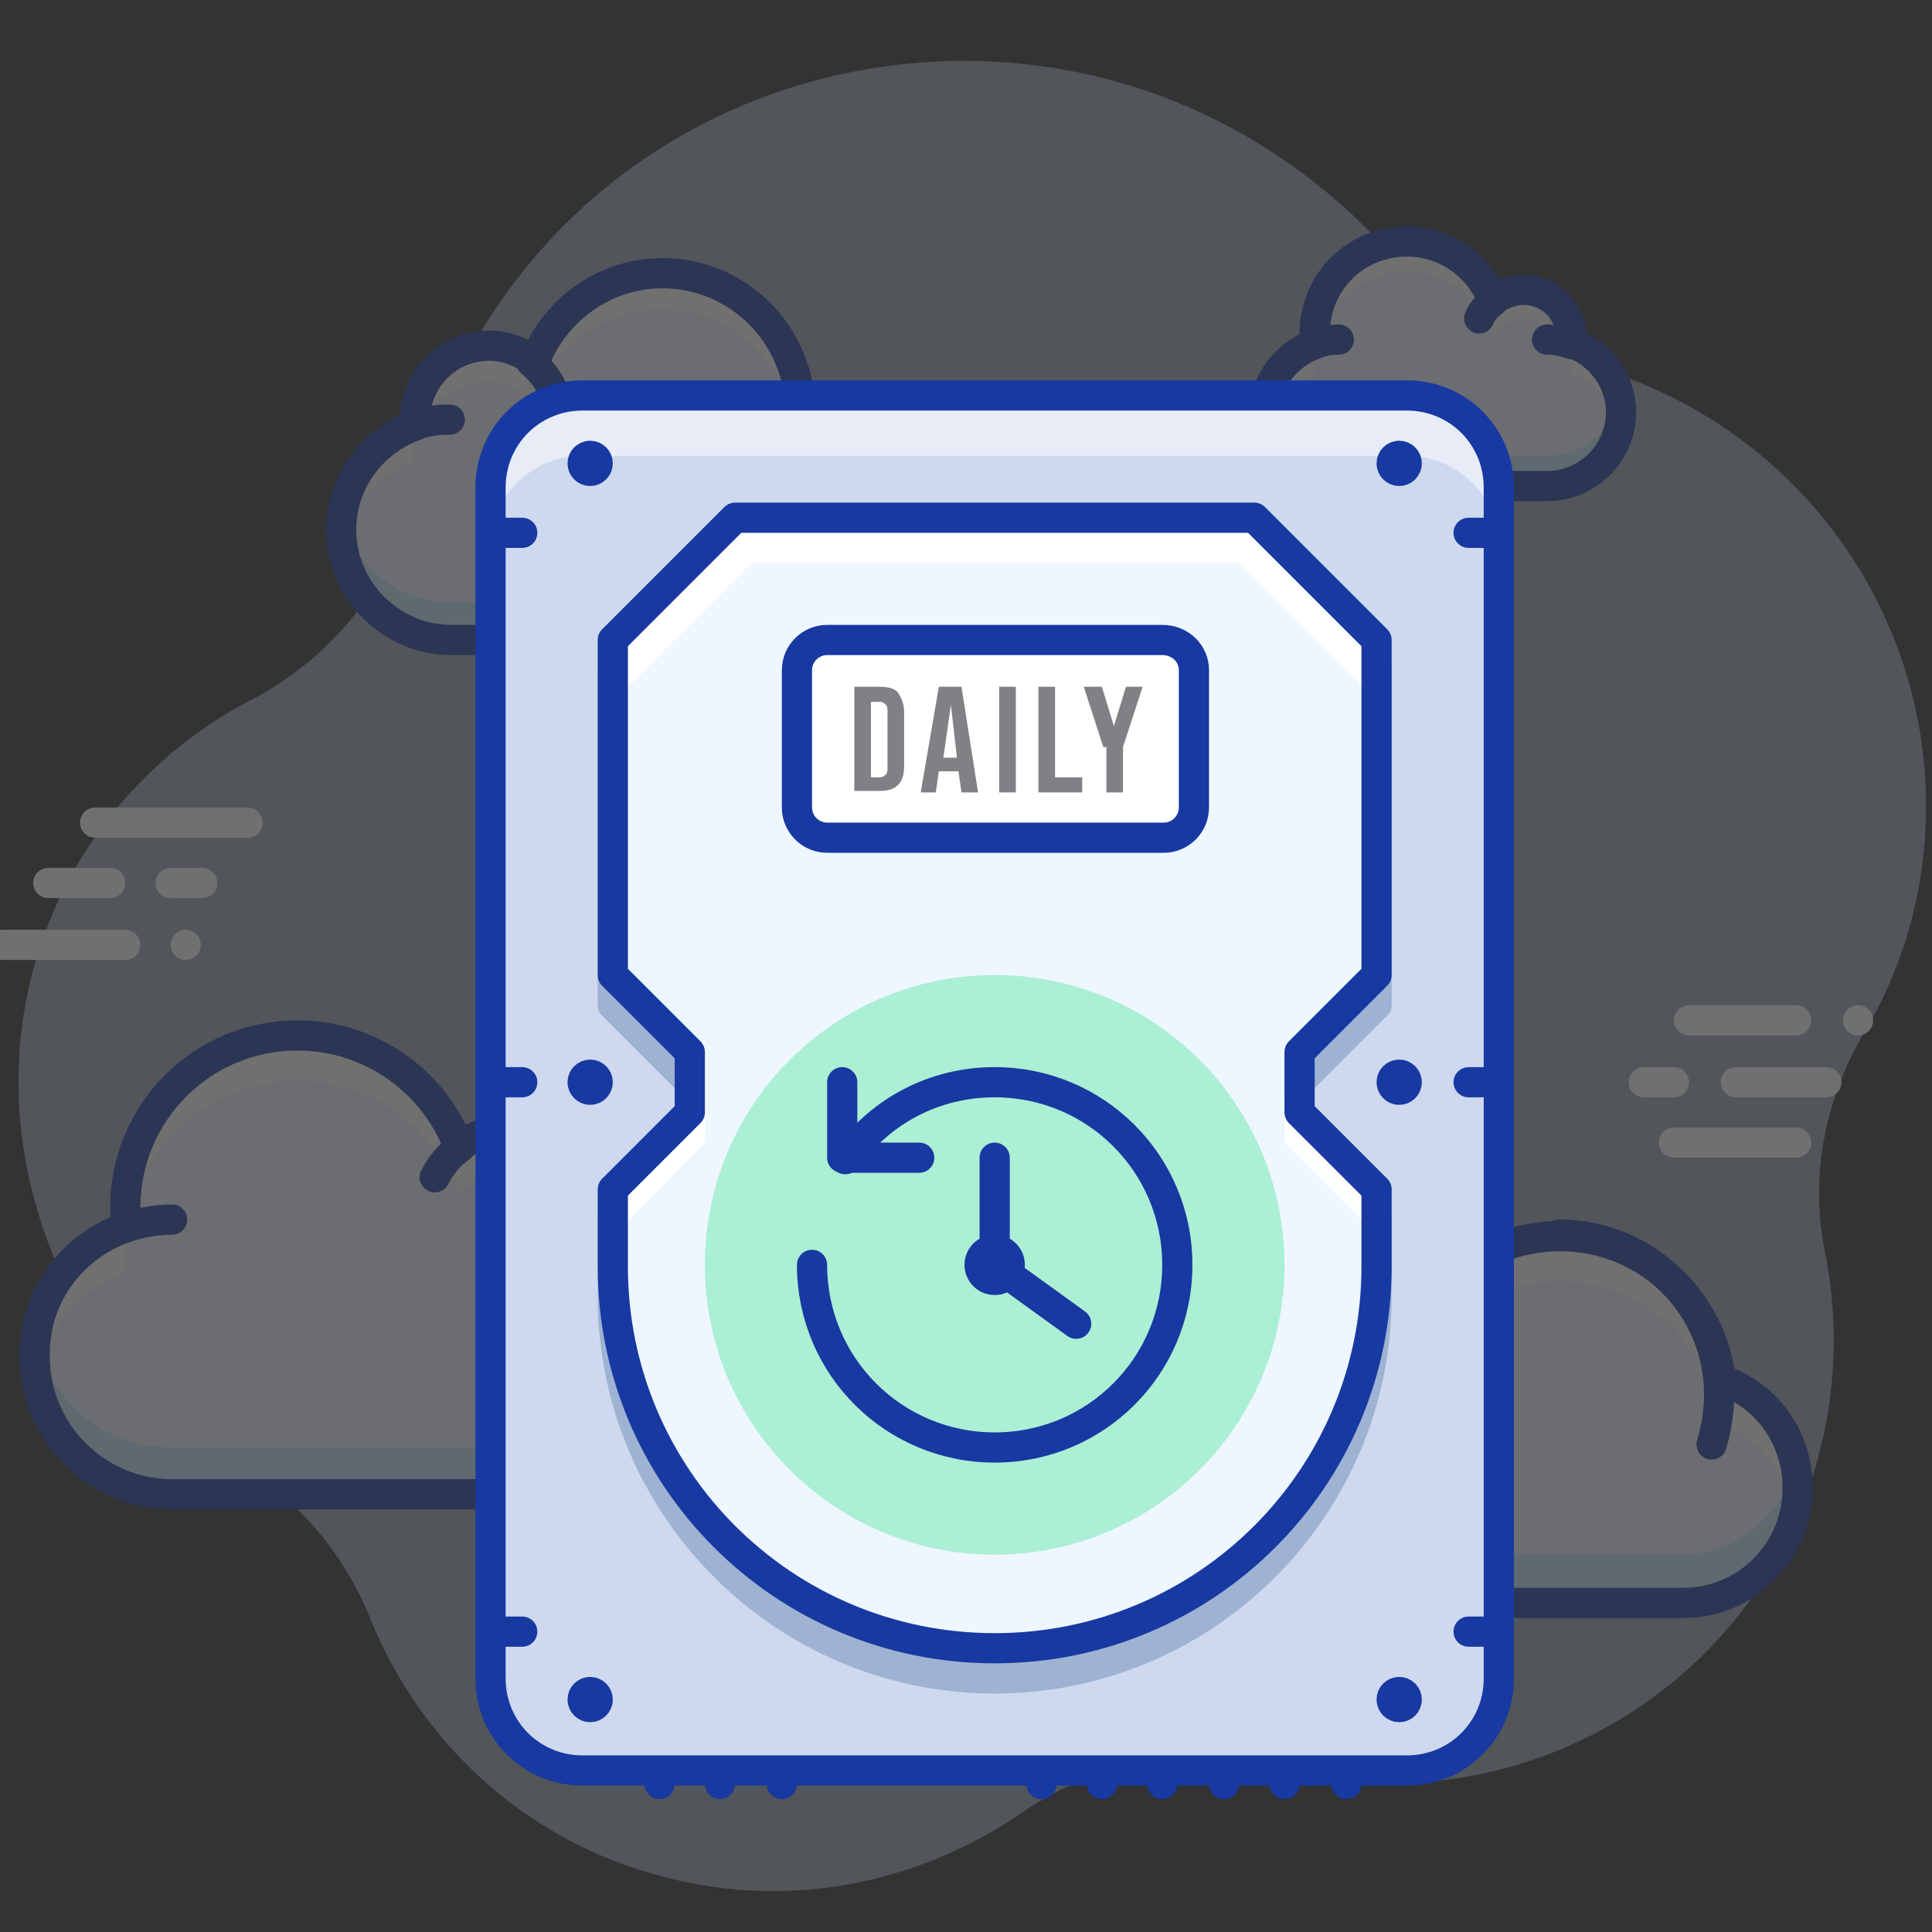 <svg xmlns="http://www.w3.org/2000/svg" width="128" height="128" viewBox="0 0 128 128" fill="none"><rect x="0" y="0" width="128" height="128" fill="#333333" stroke="none"/><g clip-path="url(#clip0_2003_2)"><g opacity="0.3"><path d="M127.3 49.1C125.4 36.2 115.6 26.3 103.5 23.8C99.2 22.9 95.3 20.5 92.4 17.2C89.9 14.2 86.8 11.6 83.2 9.4C67.5 -0.1 46.9 3.3 35.2 17.3C31.3 22 28.7 27.3 27.4 32.7C26 38.7 21.9 43.7 16.4 46.5C2.2 54 -5 73.3 8.1 91.4C9.6 93.5 12 95.1 14.5 96.4C19.2 98.6 22.7 102.6 24.6 107.4C27.8 115.2 34.4 121.6 43.1 124.1C51.8 126.7 60.7 124.9 67.7 120.1C72.6 116.7 78.8 115.6 84.5 117.1C92.9 119.4 102.1 117.9 109.6 112.4C119.1 105.4 123.1 93.8 120.9 82.9C119.9 78 120.9 72.9 123.4 68.6C126.8 63 128.3 56.2 127.3 49.1Z" fill="#99A3B6"></path><path d="M52.9 28.2C52.9 27.9 53 27.5 53 27.2C53 22.2 48.9 18.1 43.9 18.1C40 18.1 36.7 20.6 35.4 24C34.6 23.3 33.5 22.9 32.4 22.9C29.7 22.9 27.5 25.1 27.5 27.8C27.5 27.9 27.5 28.1 27.5 28.2C24.7 29.2 22.6 31.9 22.6 35.1C22.6 39.1 25.9 42.4 29.9 42.4H50.6C54.6 42.4 57.9 39.1 57.9 35.1C57.8 31.9 55.8 29.2 52.9 28.2Z" fill="#EEF6FF"></path><path opacity="0.3" d="M50.5 39.9H29.8C26.2 39.9 23.2 37.3 22.6 33.8C22.5 34.2 22.5 34.6 22.5 35C22.5 39 25.8 42.3 29.8 42.3H50.5C54.5 42.3 57.8 39 57.8 35C57.8 34.6 57.8 34.2 57.7 33.8C57.2 37.3 54.2 39.9 50.5 39.9Z" fill="#5CBEFF"></path><path d="M27.4 30.6C27.4 30.5 27.4 30.3 27.4 30.2C27.4 27.5 29.6 25.3 32.3 25.3C33.4 25.3 34.5 25.7 35.3 26.4C36.6 23 39.9 20.5 43.8 20.5C48.8 20.5 52.9 24.6 52.9 29.6C52.9 29.9 52.9 30.3 52.8 30.6C55.3 31.5 57.2 33.6 57.6 36.2C57.7 35.8 57.7 35.4 57.7 35C57.7 31.8 55.6 29.1 52.8 28.1C52.8 27.8 52.9 27.4 52.9 27.1C52.9 22.1 48.8 18 43.8 18C39.9 18 36.6 20.5 35.3 23.9C34.5 23.2 33.4 22.8 32.3 22.8C29.6 22.8 27.4 25 27.4 27.7C27.4 27.8 27.4 28 27.4 28.1C24.6 29.1 22.5 31.8 22.5 35C22.5 35.4 22.5 35.8 22.6 36.2C23.1 33.7 24.9 31.5 27.4 30.6Z" fill="white"></path><path d="M52.9 28.2C52.9 27.9 53 27.5 53 27.2C53 22.2 48.9 18.1 43.9 18.1C40 18.1 36.7 20.6 35.4 24C34.6 23.3 33.5 22.9 32.4 22.9C29.7 22.9 27.5 25.1 27.5 27.8C27.5 27.9 27.5 28.1 27.5 28.2C24.7 29.2 22.6 31.9 22.6 35.1C22.6 39.1 25.9 42.4 29.9 42.4H50.6C54.6 42.4 57.9 39.1 57.9 35.1C57.8 31.9 55.8 29.2 52.9 28.2Z" stroke="#1739A1" stroke-width="2" stroke-miterlimit="10" stroke-linecap="round" stroke-linejoin="round"></path><path d="M50.5 27.8C51.3 27.8 52.1 27.9 52.9 28.2Z" fill="#EEF6FF"></path><path d="M50.5 27.8C51.3 27.8 52.1 27.9 52.9 28.2" stroke="#1739A1" stroke-width="2" stroke-miterlimit="10" stroke-linecap="round" stroke-linejoin="round"></path><path d="M27.4 28.2C28.2 27.9 29 27.8 29.8 27.8Z" fill="#EEF6FF"></path><path d="M27.4 28.2C28.2 27.9 29 27.8 29.8 27.8" stroke="#1739A1" stroke-width="2" stroke-miterlimit="10" stroke-linecap="round" stroke-linejoin="round"></path><path d="M35.2 24C35.7 24.4 36.2 25 36.5 25.6Z" fill="#EEF6FF"></path><path d="M35.2 24C35.7 24.4 36.2 25 36.5 25.6" stroke="#1739A1" stroke-width="2" stroke-miterlimit="10" stroke-linecap="round" stroke-linejoin="round"></path><path d="M8.4 81.3C8.4 80.9 8.3 80.5 8.3 80C8.3 73.7 13.4 68.6 19.7 68.6C24.6 68.6 28.8 71.7 30.4 76C31.4 75.2 32.8 74.7 34.2 74.7C37.6 74.7 40.3 77.4 40.3 80.8C40.3 81 40.3 81.1 40.3 81.3C43.9 82.5 46.4 85.9 46.4 89.9C46.4 94.9 42.3 99 37.3 99H11.4C6.4 99 2.3 94.9 2.3 89.9C2.2 85.9 4.8 82.5 8.4 81.3Z" fill="#EEF6FF"></path><path opacity="0.3" d="M11.4 95.9H37.3C41.8 95.9 45.6 92.6 46.3 88.3C46.4 88.8 46.4 89.3 46.4 89.8C46.4 94.8 42.3 98.9 37.3 98.9H11.4C6.4 98.9 2.3 94.8 2.3 89.8C2.3 89.3 2.3 88.8 2.4 88.3C3.1 92.7 6.8 95.9 11.4 95.9Z" fill="#5CBEFF"></path><path d="M40.3 84.3C40.3 84.1 40.3 84 40.3 83.8C40.3 80.5 37.6 77.7 34.2 77.7C32.8 77.7 31.5 78.2 30.4 79C28.8 74.7 24.6 71.6 19.7 71.6C13.4 71.6 8.3 76.7 8.3 83C8.3 83.4 8.3 83.8 8.4 84.3C5.3 85.4 2.9 88.1 2.4 91.4C2.3 90.9 2.3 90.4 2.3 89.9C2.3 85.9 4.9 82.5 8.5 81.3C8.5 80.9 8.4 80.5 8.4 80C8.4 73.7 13.5 68.6 19.8 68.6C24.7 68.6 28.9 71.7 30.5 76C31.5 75.2 32.9 74.7 34.3 74.7C37.7 74.7 40.4 77.4 40.4 80.8C40.4 81 40.4 81.1 40.4 81.3C44 82.5 46.5 85.9 46.5 89.9C46.5 90.4 46.4 90.9 46.4 91.4C45.7 88.1 43.4 85.4 40.3 84.3Z" fill="white"></path><path d="M8.4 81.3C8.4 80.9 8.3 80.5 8.3 80C8.3 73.7 13.4 68.6 19.7 68.6C24.6 68.6 28.8 71.7 30.4 76C31.4 75.2 32.8 74.7 34.2 74.7C37.6 74.7 40.3 77.4 40.3 80.8C40.3 81 40.3 81.1 40.3 81.3C43.9 82.5 46.4 85.9 46.4 89.9C46.4 94.9 42.3 99 37.3 99H11.4C6.4 99 2.3 94.9 2.3 89.9C2.2 85.9 4.8 82.5 8.4 81.3Z" stroke="#1739A1" stroke-width="2" stroke-miterlimit="10" stroke-linecap="round" stroke-linejoin="round"></path><path d="M11.4 80.8C10.4 80.8 9.3 81 8.4 81.3Z" fill="#EEF6FF"></path><path d="M11.4 80.8C10.4 80.8 9.3 81 8.4 81.3" stroke="#1739A1" stroke-width="2" stroke-miterlimit="10" stroke-linecap="round" stroke-linejoin="round"></path><path d="M40.3 81.3C39.4 81 38.3 80.8 37.3 80.8Z" fill="#EEF6FF"></path><path d="M40.3 81.3C39.4 81 38.3 80.8 37.3 80.8" stroke="#1739A1" stroke-width="2" stroke-miterlimit="10" stroke-linecap="round" stroke-linejoin="round"></path><path d="M30.5 76C29.8 76.5 29.2 77.2 28.8 78Z" fill="#EEF6FF"></path><path d="M30.5 76C29.8 76.5 29.2 77.2 28.8 78" stroke="#1739A1" stroke-width="2" stroke-miterlimit="10" stroke-linecap="round" stroke-linejoin="round"></path><path d="M87.1 22.8C87.1 22.6 87.1 22.4 87.1 22.1C87.1 18.7 89.8 16 93.2 16C95.8 16 98 17.6 98.9 19.9C99.5 19.5 100.2 19.2 100.9 19.2C102.7 19.2 104.1 20.6 104.1 22.4C104.1 22.5 104.1 22.6 104.1 22.7C106 23.4 107.4 25.2 107.4 27.3C107.4 30 105.2 32.2 102.5 32.2H88.7C86 32.2 83.8 30 83.8 27.3C83.8 25.3 85.2 23.5 87.1 22.8Z" fill="#EEF6FF"></path><path d="M87.1 24.8C87.1 24.6 87.1 24.4 87.1 24.1C87.1 20.7 89.8 18 93.2 18C95.8 18 98 19.6 98.9 21.9C99.5 21.5 100.2 21.2 100.9 21.2C102.7 21.2 104.1 22.6 104.1 24.4C104.1 24.5 104.1 24.6 104.1 24.7C105.7 25.3 106.9 26.6 107.2 28.3C107.3 28 107.3 27.6 107.3 27.3C107.3 25.2 105.9 23.4 104 22.7C104 22.6 104 22.5 104 22.4C104 20.6 102.5 19.2 100.8 19.2C100 19.2 99.3 19.5 98.8 19.9C97.9 17.6 95.7 16 93.1 16C89.7 16 87 18.7 87 22.1C87 22.3 87 22.6 87 22.8C85.1 23.5 83.7 25.3 83.7 27.4C83.7 27.8 83.7 28.1 83.8 28.4C84.3 26.8 85.5 25.4 87.1 24.8Z" fill="white"></path><path opacity="0.3" d="M102.5 30.2H88.7C86.4 30.2 84.4 28.6 83.9 26.4C83.8 26.7 83.8 27.1 83.8 27.4C83.8 30.1 86 32.3 88.7 32.3H102.5C105.2 32.3 107.4 30.1 107.4 27.4C107.4 27.1 107.4 26.7 107.3 26.4C106.8 28.6 104.8 30.2 102.5 30.2Z" fill="#5CBEFF"></path><path d="M87.1 22.8C87.1 22.6 87.1 22.4 87.1 22.1C87.1 18.7 89.8 16 93.2 16C95.8 16 98 17.6 98.9 19.9C99.5 19.5 100.2 19.2 100.9 19.2C102.7 19.2 104.1 20.6 104.1 22.4C104.1 22.5 104.1 22.6 104.1 22.7C106 23.4 107.4 25.2 107.4 27.3C107.4 30 105.2 32.2 102.5 32.2H88.7C86 32.2 83.8 30 83.8 27.3C83.8 25.3 85.2 23.5 87.1 22.8Z" stroke="#1739A1" stroke-width="2" stroke-miterlimit="10" stroke-linecap="round" stroke-linejoin="round"></path><path d="M88.7 22.5C88.1 22.5 87.6 22.6 87.1 22.8Z" fill="#EEF6FF"></path><path d="M88.7 22.5C88.1 22.5 87.6 22.6 87.1 22.8" stroke="#1739A1" stroke-width="2" stroke-miterlimit="10" stroke-linecap="round" stroke-linejoin="round"></path><path d="M104.1 22.8C103.6 22.6 103.1 22.5 102.5 22.5Z" fill="#EEF6FF"></path><path d="M104.1 22.8C103.6 22.6 103.1 22.5 102.5 22.5" stroke="#1739A1" stroke-width="2" stroke-miterlimit="10" stroke-linecap="round" stroke-linejoin="round"></path><path d="M98.9 20C98.5 20.3 98.2 20.6 98 21.1Z" fill="#EEF6FF"></path><path d="M98.9 20C98.5 20.3 98.2 20.6 98 21.1" stroke="#1739A1" stroke-width="2" stroke-miterlimit="10" stroke-linecap="round" stroke-linejoin="round"></path><circle cx="123.1" cy="67.6" r="1" fill="white"></circle><path d="M115 71.7H121" stroke="white" stroke-width="2" stroke-miterlimit="10" stroke-linecap="round" stroke-linejoin="round"></path><path d="M111.9 67.6H119" stroke="white" stroke-width="2" stroke-miterlimit="10" stroke-linecap="round" stroke-linejoin="round"></path><path d="M108.9 71.7H110.9" stroke="white" stroke-width="2" stroke-miterlimit="10" stroke-linecap="round" stroke-linejoin="round"></path><path d="M110.9 75.7H119" stroke="white" stroke-width="2" stroke-miterlimit="10" stroke-linecap="round" stroke-linejoin="round"></path><circle cx="12.3" cy="62.6" r="1" fill="white"></circle><path d="M11.3 58.5H13.4" stroke="white" stroke-width="2" stroke-miterlimit="10" stroke-linecap="round" stroke-linejoin="round"></path><path d="M6.3 54.5H16.4" stroke="white" stroke-width="2" stroke-miterlimit="10" stroke-linecap="round" stroke-linejoin="round"></path><path d="M3.2 58.5H7.3" stroke="white" stroke-width="2" stroke-miterlimit="10" stroke-linecap="round" stroke-linejoin="round"></path><path d="M0.2 62.6H8.3" stroke="white" stroke-width="2" stroke-miterlimit="10" stroke-linecap="round" stroke-linejoin="round"></path><path d="M82.9 95C82.7 94.3 82.6 93.7 82.6 93C82.6 88.5 86.2 84.9 90.7 84.9C92.2 84.9 93.7 85.3 94.9 86.1C96.8 83.5 99.9 81.9 103.4 81.9C108.9 81.9 113.4 86.1 114 91.4C117 92.4 119.1 95.2 119.1 98.6C119.1 102.8 115.7 106.2 111.5 106.2H83.2C80.1 106.2 77.6 103.7 77.6 100.6C77.6 97.5 79.9 95.1 82.9 95Z" fill="#EEF6FF"></path><path d="M82.9 98C82.7 97.3 82.6 96.7 82.6 96C82.6 95.7 82.6 95.3 82.7 95C79.8 95.2 77.6 97.6 77.6 100.5C77.6 101 77.7 101.6 77.8 102.1C78.4 99.8 80.4 98.1 82.9 98Z" fill="white"></path><path d="M90.7 87.9C92.2 87.9 93.7 88.3 94.9 89.1C96.8 86.5 99.9 84.9 103.4 84.9C108.9 84.9 113.4 89.1 114 94.4C116.5 95.3 118.4 97.4 119 100.1C119.1 99.6 119.2 99.1 119.2 98.5C119.2 95.2 117.1 92.4 114.1 91.3C113.6 86 109 81.8 103.5 81.8C100 81.8 97 83.5 95 86C93.8 85.3 92.3 84.8 90.8 84.8C86.3 84.8 82.7 88.4 82.7 92.9C82.7 93.4 82.8 93.9 82.9 94.4C83.5 90.7 86.8 87.9 90.7 87.9Z" fill="white"></path><path d="M82.9 91.9C82.9 91.7 82.8 91.5 82.8 91.3C82.8 91.5 82.7 91.7 82.7 91.9C82.7 91.9 82.8 91.9 82.9 91.9Z" fill="#5CBEFF"></path><path opacity="0.3" d="M111.4 103H83.1C80.6 103 78.4 101.3 77.8 99C77.7 99.5 77.6 100 77.6 100.5C77.6 103.6 80.1 106.1 83.2 106.1H111.5C115.7 106.1 119.1 102.7 119.1 98.5C119.1 98 119 97.5 118.9 97C118.1 100.4 115.1 103 111.4 103Z" fill="#5CBEFF"></path><path d="M82.9 95C82.7 94.3 82.6 93.7 82.6 93C82.6 88.5 86.2 84.9 90.7 84.9C92.2 84.9 93.7 85.3 94.9 86.1C96.8 83.5 99.9 81.9 103.4 81.9C108.9 81.9 113.4 86.1 114 91.4C117 92.4 119.1 95.2 119.1 98.6C119.1 102.8 115.7 106.2 111.5 106.2H83.2C80.1 106.2 77.6 103.7 77.6 100.6C77.6 97.5 79.9 95.1 82.9 95Z" stroke="#1739A1" stroke-width="2" stroke-miterlimit="10" stroke-linecap="round" stroke-linejoin="round"></path><path d="M103.3 81.8C109.2 81.8 113.9 86.6 113.9 92.4C113.9 93.5 113.7 94.7 113.4 95.7" stroke="#1739A1" stroke-width="2" stroke-miterlimit="10" stroke-linecap="round" stroke-linejoin="round"></path><path d="M83.1 94.9C84.5 94.9 85.8 95.4 86.8 96.3" stroke="#1739A1" stroke-width="2" stroke-miterlimit="10" stroke-linecap="round" stroke-linejoin="round"></path><path d="M90.7 84.8C93.4 84.8 95.8 86.1 97.3 88.2" stroke="#1739A1" stroke-width="2" stroke-miterlimit="10" stroke-linecap="round" stroke-linejoin="round"></path></g><path d="M99.3 32.3V111.2C99.3 114.6 96.6 117.3 93.2 117.3H38.6C35.2 117.3 32.5 114.6 32.5 111.2V32.3C32.5 28.9 35.2 26.2 38.6 26.2H93.2C96.6 26.2 99.3 28.9 99.3 32.3Z" fill="#CED8EE"></path><path opacity="0.5" d="M93.2 26.2H38.6C35.2 26.2 32.5 28.9 32.5 32.3V36.3C32.5 32.9 35.2 30.2 38.6 30.2H93.2C96.6 30.2 99.3 32.9 99.3 36.3V32.3C99.3 28.9 96.6 26.2 93.2 26.2Z" fill="white"></path><path d="M99.3 32.3V111.2C99.3 114.6 96.6 117.3 93.2 117.3H38.6C35.2 117.3 32.5 114.6 32.5 111.2V32.3C32.5 28.9 35.2 26.2 38.6 26.2H93.2C96.6 26.2 99.3 28.9 99.3 32.3Z" stroke="#1739A1" stroke-width="2" stroke-miterlimit="10" stroke-linecap="round" stroke-linejoin="round"></path><path opacity="0.3" d="M91.9 67.3C92.1 67.1 92.2 66.9 92.2 66.6V44.4C92.2 44.1 92.1 43.9 91.9 43.7L83.8 35.6C83.6 35.4 83.4 35.3 83.1 35.3H48.7C48.4 35.3 48.2 35.4 48 35.6L39.9 43.7C39.7 43.9 39.6 44.1 39.6 44.4V66.6C39.6 66.9 39.7 67.1 39.9 67.3L44.7 72.1V75.3L39.9 80.1C39.7 80.3 39.6 80.5 39.6 80.8V85.9C39.6 100.4 51.4 112.2 65.9 112.2C80.4 112.2 92.2 100.4 92.2 85.9V80.8C92.2 80.5 92.1 80.3 91.9 80.1L87.1 75.3V72.1L91.9 67.3Z" fill="#2B5C8E"></path><path d="M86.1 73.7V69.7L91.2 64.6V42.4L83.1 34.3H48.7L40.6 42.4V64.6L45.7 69.7V73.7L40.6 78.8V83.9C40.6 97.9 51.9 109.2 65.9 109.2C79.9 109.2 91.2 97.9 91.2 83.9V78.8L86.1 73.7Z" fill="#EEF6FF"></path><path d="M85.1 75.7L91.2 81.8V78.8L85.1 72.7V75.7Z" fill="white"></path><path d="M46.7 72.7L40.7 78.8V81.8L46.7 75.7V72.7Z" fill="white"></path><path d="M83.1 34.3H48.7L40.7 42.4V46.4L49.8 37.3H82.1L91.2 46.4V42.4L83.1 34.3Z" fill="white"></path><path d="M86.1 73.7V69.7L91.2 64.6V42.4L83.1 34.3H48.7L40.6 42.4V64.6L45.7 69.7V73.7L40.6 78.8V83.9C40.6 97.9 51.9 109.2 65.9 109.2C79.9 109.2 91.2 97.9 91.2 83.9V78.8L86.1 73.7Z" stroke="#1739A1" stroke-width="2" stroke-miterlimit="10" stroke-linecap="round" stroke-linejoin="round"></path><path d="M92.7 31.2C92.976 31.2 93.2 30.976 93.2 30.7C93.2 30.424 92.976 30.2 92.7 30.2C92.424 30.2 92.2 30.424 92.2 30.7C92.2 30.976 92.424 31.2 92.7 31.2Z" stroke="#1739A1" stroke-width="2" stroke-miterlimit="10" stroke-linecap="round" stroke-linejoin="round"></path><path d="M92.7 31.7C93.252 31.7 93.7 31.252 93.7 30.7C93.7 30.148 93.252 29.7 92.7 29.7C92.148 29.7 91.7 30.148 91.7 30.7C91.7 31.252 92.148 31.7 92.7 31.7Z" fill="#1739A1"></path><path d="M39.1 31.7C39.652 31.7 40.1 31.252 40.1 30.7C40.1 30.148 39.652 29.7 39.1 29.7C38.548 29.7 38.1 30.148 38.1 30.7C38.1 31.252 38.548 31.7 39.1 31.7Z" fill="#1739A1"></path><path d="M92.7 113.6C93.252 113.6 93.7 113.152 93.7 112.6C93.7 112.048 93.252 111.6 92.7 111.6C92.148 111.6 91.7 112.048 91.7 112.6C91.7 113.152 92.148 113.6 92.7 113.6Z" fill="#1739A1"></path><path d="M39.1 113.6C39.652 113.6 40.1 113.152 40.1 112.6C40.1 112.048 39.652 111.6 39.1 111.6C38.548 111.6 38.1 112.048 38.1 112.6C38.1 113.152 38.548 113.6 39.1 113.6Z" fill="#1739A1"></path><path d="M92.7 72.7C93.252 72.7 93.7 72.252 93.7 71.7C93.7 71.148 93.252 70.7 92.7 70.7C92.148 70.7 91.7 71.148 91.7 71.7C91.7 72.252 92.148 72.7 92.7 72.7Z" fill="#1739A1"></path><path d="M39.1 72.7C39.652 72.7 40.1 72.252 40.1 71.7C40.1 71.148 39.652 70.7 39.1 70.7C38.548 70.7 38.1 71.148 38.1 71.7C38.1 72.252 38.548 72.7 39.1 72.7Z" fill="#1739A1"></path><path d="M39.1 31.2C39.376 31.2 39.6 30.976 39.6 30.7C39.6 30.424 39.376 30.2 39.1 30.2C38.824 30.2 38.6 30.424 38.6 30.7C38.6 30.976 38.824 31.2 39.1 31.2Z" stroke="#1739A1" stroke-width="2" stroke-miterlimit="10" stroke-linecap="round" stroke-linejoin="round"></path><path d="M92.7 113.1C92.976 113.1 93.2 112.876 93.2 112.6C93.2 112.324 92.976 112.1 92.7 112.1C92.424 112.1 92.2 112.324 92.2 112.6C92.2 112.876 92.424 113.1 92.7 113.1Z" stroke="#1739A1" stroke-width="2" stroke-miterlimit="10" stroke-linecap="round" stroke-linejoin="round"></path><path d="M39.1 113.1C39.376 113.1 39.6 112.876 39.6 112.6C39.6 112.324 39.376 112.1 39.1 112.1C38.824 112.1 38.6 112.324 38.6 112.6C38.6 112.876 38.824 113.1 39.1 113.1Z" stroke="#1739A1" stroke-width="2" stroke-miterlimit="10" stroke-linecap="round" stroke-linejoin="round"></path><path d="M92.7 72.2C92.976 72.2 93.2 71.976 93.2 71.7C93.2 71.424 92.976 71.2 92.7 71.2C92.424 71.2 92.2 71.424 92.2 71.7C92.2 71.976 92.424 72.2 92.7 72.2Z" stroke="#1739A1" stroke-width="2" stroke-miterlimit="10" stroke-linecap="round" stroke-linejoin="round"></path><path d="M39.1 72.2C39.376 72.2 39.6 71.976 39.6 71.7C39.6 71.424 39.376 71.2 39.1 71.2C38.824 71.2 38.6 71.424 38.6 71.7C38.6 71.976 38.824 72.2 39.1 72.2Z" stroke="#1739A1" stroke-width="2" stroke-miterlimit="10" stroke-linecap="round" stroke-linejoin="round"></path><path d="M32.6 35.3H34.6" stroke="#1739A1" stroke-width="2" stroke-miterlimit="10" stroke-linecap="round" stroke-linejoin="round"></path><path d="M32.6 71.7H34.6" stroke="#1739A1" stroke-width="2" stroke-miterlimit="10" stroke-linecap="round" stroke-linejoin="round"></path><path d="M32.6 108.1H34.6" stroke="#1739A1" stroke-width="2" stroke-miterlimit="10" stroke-linecap="round" stroke-linejoin="round"></path><path d="M97.3 35.3H99.3" stroke="#1739A1" stroke-width="2" stroke-miterlimit="10" stroke-linecap="round" stroke-linejoin="round"></path><path d="M97.3 71.7H99.3" stroke="#1739A1" stroke-width="2" stroke-miterlimit="10" stroke-linecap="round" stroke-linejoin="round"></path><path d="M97.3 108.1H99.3" stroke="#1739A1" stroke-width="2" stroke-miterlimit="10" stroke-linecap="round" stroke-linejoin="round"></path><path d="M69 117.4V118.2" stroke="#1739A1" stroke-width="2" stroke-miterlimit="10" stroke-linecap="round" stroke-linejoin="round"></path><path d="M73 117.4V118.2" stroke="#1739A1" stroke-width="2" stroke-miterlimit="10" stroke-linecap="round" stroke-linejoin="round"></path><path d="M77 117.4V118.2" stroke="#1739A1" stroke-width="2" stroke-miterlimit="10" stroke-linecap="round" stroke-linejoin="round"></path><path d="M43.7 117.4V118.2" stroke="#1739A1" stroke-width="2" stroke-miterlimit="10" stroke-linecap="round" stroke-linejoin="round"></path><path d="M47.7 117.4V118.2" stroke="#1739A1" stroke-width="2" stroke-miterlimit="10" stroke-linecap="round" stroke-linejoin="round"></path><path d="M51.8 117.4V118.2" stroke="#1739A1" stroke-width="2" stroke-miterlimit="10" stroke-linecap="round" stroke-linejoin="round"></path><path d="M81.1 117.4V118.2" stroke="#1739A1" stroke-width="2" stroke-miterlimit="10" stroke-linecap="round" stroke-linejoin="round"></path><path d="M85.1 117.4V118.2" stroke="#1739A1" stroke-width="2" stroke-miterlimit="10" stroke-linecap="round" stroke-linejoin="round"></path><path d="M89.2 117.4V118.2" stroke="#1739A1" stroke-width="2" stroke-miterlimit="10" stroke-linecap="round" stroke-linejoin="round"></path><path d="M79.1 44.4V53.5C79.1 54.6 78.2 55.5 77.1 55.5H54.8C53.7 55.5 52.8 54.6 52.8 53.5V44.4C52.8 43.3 53.7 42.4 54.8 42.4H77C78.2 42.4 79.1 43.3 79.1 44.4Z" fill="white"></path><path d="M79.1 44.4V53.5C79.1 54.6 78.2 55.5 77.1 55.5H54.8C53.7 55.5 52.8 54.6 52.8 53.5V44.4C52.8 43.3 53.7 42.4 54.8 42.4H77C78.2 42.4 79.1 43.3 79.1 44.4Z" stroke="#1739A1" stroke-width="2" stroke-miterlimit="10" stroke-linecap="round" stroke-linejoin="round"></path><path d="M65.9 103C76.504 103 85.1 94.404 85.1 83.8C85.1 73.196 76.504 64.6 65.9 64.6C55.296 64.6 46.7 73.196 46.7 83.8C46.7 94.404 55.296 103 65.9 103Z" fill="#ABEFD4"></path><path d="M53.8 83.8C53.8 90.5 59.2 95.9 65.9 95.9C72.6 95.9 78 90.5 78 83.8C78 77.1 72.6 71.7 65.9 71.7C61.9 71.7 58.4 73.6 56.2 76.6L56 76.8" stroke="#1739A1" stroke-width="2" stroke-miterlimit="10" stroke-linecap="round" stroke-linejoin="round"></path><path d="M55.8 71.7V76.7H60.9" stroke="#1739A1" stroke-width="2" stroke-miterlimit="10" stroke-linecap="round" stroke-linejoin="round"></path><path d="M65.9 76.7V83.8L71.3 87.7" stroke="#1739A1" stroke-width="2" stroke-miterlimit="10" stroke-linecap="round" stroke-linejoin="round"></path><path d="M65.9 84.8C66.452 84.8 66.9 84.352 66.9 83.8C66.9 83.248 66.452 82.8 65.9 82.8C65.348 82.8 64.9 83.248 64.9 83.8C64.9 84.352 65.348 84.8 65.9 84.8Z" stroke="#1739A1" stroke-width="2" stroke-miterlimit="10" stroke-linecap="round" stroke-linejoin="round"></path><path d="M56.6 45.5H58.3C58.8 45.5 59.3 45.6 59.5 45.9C59.7 46.2 59.9 46.6 59.9 47.2V50.7C59.9 51.3 59.8 51.7 59.5 52C59.2 52.3 58.8 52.4 58.3 52.4H56.6V45.5ZM58.3 51.5C58.5 51.5 58.6 51.4 58.7 51.3C58.8 51.2 58.8 51 58.8 50.8V47.2C58.8 47 58.8 46.8 58.7 46.7C58.6 46.6 58.5 46.5 58.3 46.5H57.7V51.5H58.3Z" fill="#808184"></path><path d="M62.2 45.5H63.7L64.8 52.5H63.7L63.5 51.1H62.2L62 52.5H61L62.2 45.5ZM63.4 50.2L63 46.7L62.5 50.2H63.4Z" fill="#808184"></path><path d="M66.2 45.5H67.3V52.5H66.2V45.5Z" fill="#808184"></path><path d="M68.8 45.5H69.9V51.5H71.7V52.5H68.8V45.5Z" fill="#808184"></path><path d="M73.1 49.5L71.8 45.5H73L73.8 48.1L74.6 45.5H75.7L74.4 49.5V52.5H73.3V49.5H73.1Z" fill="#808184"></path></g><defs><clipPath id="clip0_2003_2"><rect width="128" height="128" fill="white"></rect></clipPath></defs></svg>